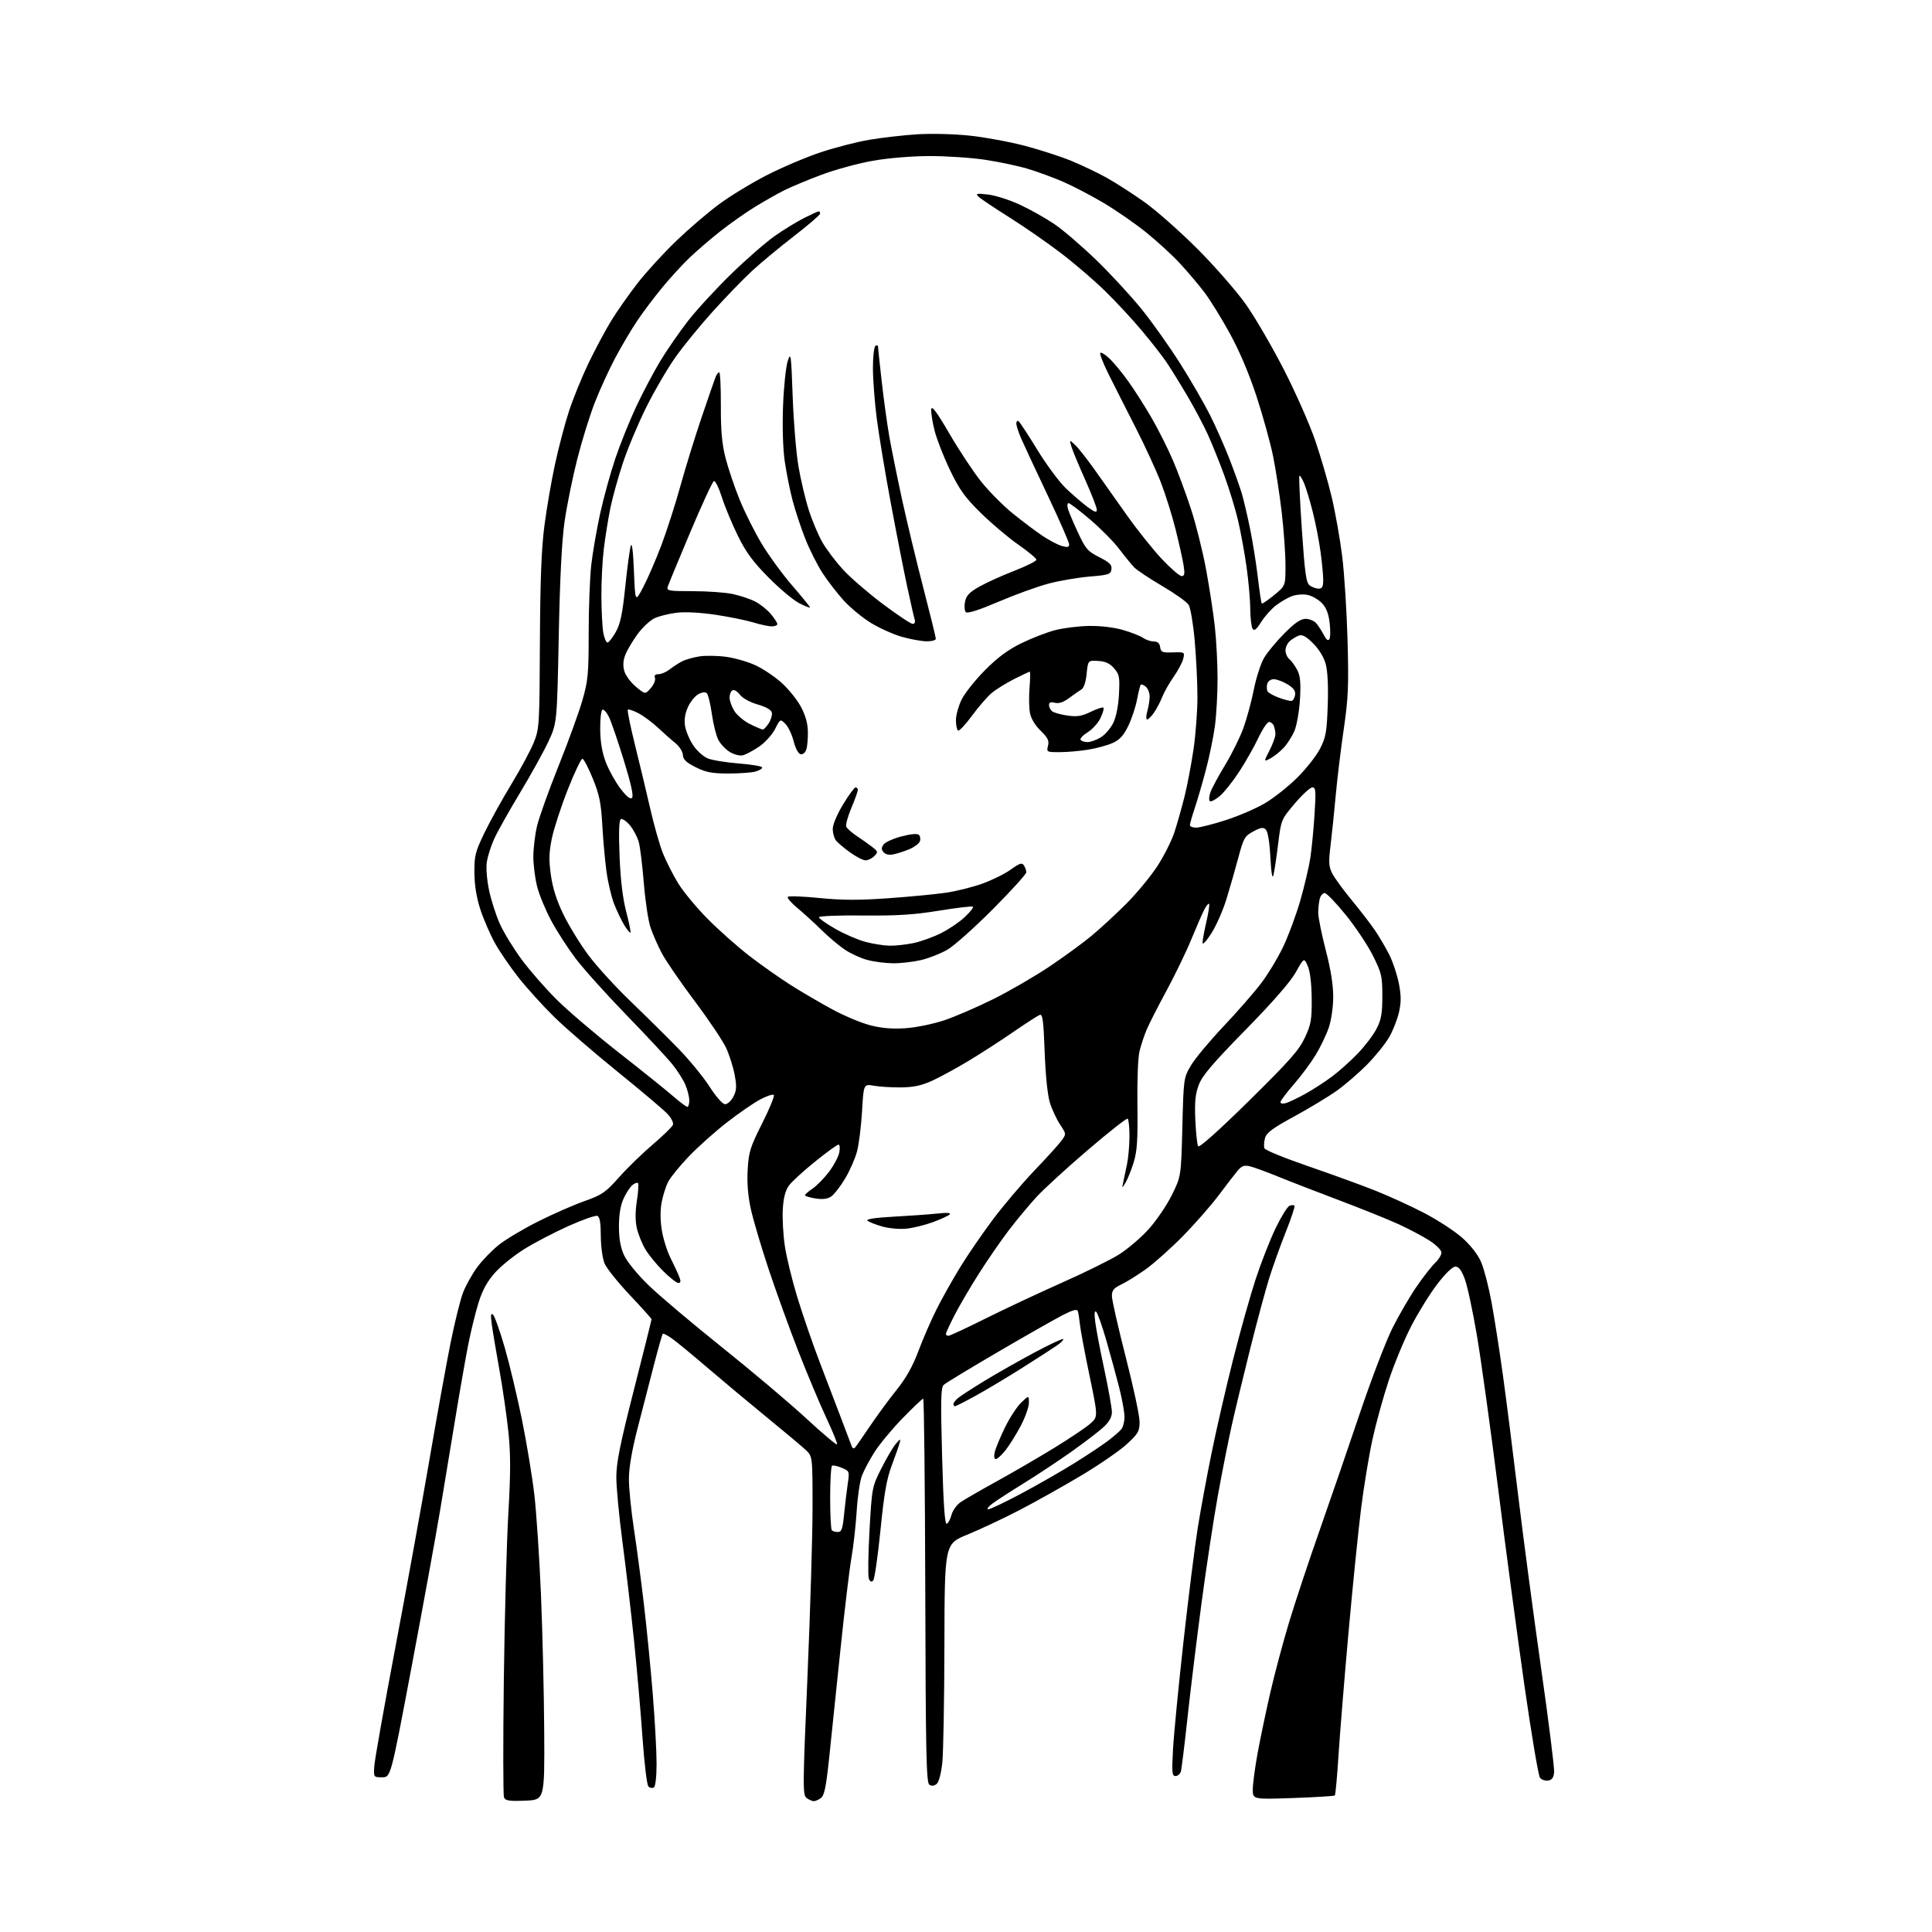 <?xml version="1.0" encoding="UTF-8" standalone="no"?>
<svg 
  version="1.1" 
  xmlns="http://www.w3.org/2000/svg" 
  xmlns:xlink="http://www.w3.org/1999/xlink" 
  xmlns:svg="http://www.w3.org/2000/svg"
  xmlns:rdf="http://www.w3.org/1999/02/22-rdf-syntax-ns#"
  xmlns:cc="http://creativecommons.org/ns#"
  xmlns:dc="http://purl.org/dc/elements/1.1/"
  viewBox="0 0 768 768"
  width="768"
  height="768"
>
<style>svg {background-color: white; }</style>"
<path stroke="none" fill="black" fill-rule="evenodd" d="M208.73,715.79C202.29,716.04 200.86,715.81 200.34,714.44C199.99,713.54 199.97,692.49 200.28,667.65C200.60,642.82 201.40,613.14 202.07,601.70C202.99,585.83 203.01,578.21 202.13,569.58C201.50,563.35 199.90,552.24 198.58,544.88C197.26,537.52 195.87,529.25 195.50,526.50C194.99,522.68 195.11,521.77 196.01,522.64C196.66,523.27 198.74,529.12 200.63,535.64C202.52,542.16 205.62,555.15 207.52,564.50C209.41,573.85 211.63,587.35 212.45,594.50C213.26,601.65 214.43,619.42 215.05,634.00C215.66,648.58 216.24,672.88 216.33,688.00C216.50,715.50 216.50,715.50 208.73,715.79zM323.50,716.00C322.89,716.00 321.61,715.44 320.67,714.75C319.06,713.57 319.07,710.82 320.98,666.50C322.09,640.65 323.00,610.37 323.00,599.20C323.00,578.90 323.00,578.90 320.25,576.34C318.74,574.92 311.78,569.10 304.80,563.39C297.81,557.68 287.22,548.83 281.27,543.73C275.32,538.63 268.97,533.40 267.17,532.12C265.36,530.83 263.69,529.97 263.46,530.20C263.23,530.44 261.65,536.00 259.95,542.56C258.26,549.13 255.32,560.50 253.43,567.84C251.18,576.61 250.00,583.50 250.00,587.95C250.00,591.66 250.88,600.51 251.97,607.60C253.05,614.70 254.84,628.15 255.94,637.50C257.05,646.85 258.64,662.97 259.48,673.33C260.32,683.68 261.00,696.15 261.00,701.02C261.00,706.32 260.56,710.15 259.91,710.55C259.31,710.92 258.34,710.74 257.75,710.15C257.16,709.56 256.11,700.85 255.41,690.79C254.71,680.73 253.19,663.29 252.02,652.03C250.86,640.78 248.80,623.23 247.45,613.03C246.10,602.84 245.00,591.21 245.00,587.20C245.00,581.44 246.48,574.09 252.00,552.43C255.85,537.32 259.00,524.73 259.00,524.44C259.00,524.15 255.13,519.83 250.40,514.84C245.67,509.84 241.14,504.18 240.33,502.25C239.50,500.26 238.85,495.51 238.83,491.30C238.81,485.99 238.42,483.71 237.45,483.34C236.70,483.06 231.51,484.88 225.90,487.40C220.29,489.92 212.42,494.02 208.42,496.52C204.41,499.02 199.19,503.22 196.82,505.86C193.78,509.24 191.85,512.71 190.30,517.58C189.09,521.39 187.21,529.00 186.13,534.50C185.05,540.00 182.76,553.05 181.05,563.50C179.34,573.95 176.59,590.60 174.93,600.50C173.28,610.40 168.19,638.30 163.63,662.50C155.33,706.50 155.33,706.50 151.92,706.50C148.50,706.50 148.50,706.50 148.79,702.03C148.95,699.58 152.71,678.43 157.13,655.03C161.56,631.64 167.61,598.33 170.58,581.00C173.55,563.67 177.35,542.59 179.04,534.15C180.73,525.70 183.02,516.50 184.12,513.69C185.23,510.88 187.75,506.38 189.73,503.69C191.71,500.99 195.60,496.99 198.38,494.79C201.16,492.60 208.17,488.42 213.97,485.52C219.76,482.61 228.01,478.99 232.31,477.47C239.34,474.97 240.71,474.04 246.07,468.00C249.35,464.31 255.39,458.44 259.49,454.95C263.59,451.46 267.19,447.94 267.50,447.14C267.82,446.32 266.84,444.39 265.28,442.74C263.75,441.12 254.85,433.60 245.50,426.03C236.15,418.46 224.87,408.72 220.44,404.38C216.01,400.05 209.62,393.01 206.24,388.74C202.85,384.47 198.54,378.17 196.66,374.74C194.77,371.31 192.20,365.35 190.94,361.50C189.43,356.89 188.63,351.94 188.59,346.99C188.52,340.18 188.90,338.70 192.61,330.99C194.87,326.32 199.69,317.61 203.33,311.63C206.97,305.64 210.96,298.22 212.20,295.13C214.38,289.71 214.47,288.26 214.62,255.50C214.74,230.69 215.22,218.12 216.41,209.00C217.30,202.12 219.20,191.10 220.63,184.50C222.06,177.90 224.55,168.45 226.16,163.50C227.78,158.55 231.25,150.00 233.88,144.50C236.52,139.00 240.61,131.35 242.97,127.50C245.33,123.65 250.07,116.90 253.50,112.50C256.93,108.10 263.79,100.60 268.74,95.84C273.69,91.08 281.35,84.50 285.78,81.23C290.20,77.95 298.77,72.73 304.83,69.63C310.89,66.53 320.50,62.45 326.17,60.56C331.85,58.67 340.55,56.42 345.50,55.58C350.45,54.73 359.00,53.75 364.50,53.39C370.17,53.03 379.27,53.26 385.50,53.92C391.55,54.56 401.45,56.39 407.50,57.99C413.55,59.59 421.85,62.28 425.95,63.98C430.05,65.67 436.35,68.68 439.95,70.68C443.55,72.67 450.32,77.04 455.00,80.37C459.68,83.71 469.14,92.07 476.03,98.97C482.92,105.86 491.57,115.78 495.26,121.00C498.95,126.22 505.76,137.93 510.40,147.00C515.04,156.07 520.61,168.68 522.78,175.00C524.95,181.32 527.91,191.45 529.35,197.50C530.79,203.55 532.67,214.12 533.53,221.00C534.39,227.88 535.35,242.95 535.67,254.50C536.17,272.67 535.97,277.45 534.14,290.00C532.98,297.98 531.56,309.68 530.99,316.00C530.42,322.32 529.50,331.21 528.95,335.75C528.09,342.81 528.18,344.46 529.61,347.25C530.53,349.04 534.06,353.88 537.47,358.00C540.87,362.12 545.02,367.52 546.69,370.00C548.36,372.48 550.87,376.76 552.27,379.53C553.67,382.30 555.37,387.40 556.05,390.85C557.01,395.70 557.02,398.32 556.13,402.32C555.49,405.17 553.74,409.64 552.23,412.26C550.73,414.88 546.80,419.76 543.50,423.12C540.20,426.47 534.80,431.14 531.50,433.50C528.20,435.86 520.57,440.48 514.54,443.76C505.78,448.54 503.43,450.28 502.85,452.45C502.45,453.95 502.35,455.75 502.63,456.47C502.90,457.19 510.64,460.36 519.81,463.51C528.99,466.67 541.00,471.03 546.50,473.21C552.00,475.38 560.87,479.44 566.21,482.22C571.55,485.01 578.35,489.45 581.32,492.10C584.67,495.08 587.49,498.72 588.77,501.70C589.91,504.34 591.75,511.45 592.88,517.50C594.00,523.55 596.04,536.60 597.41,546.50C598.78,556.40 601.52,578.00 603.50,594.50C605.49,611.00 609.58,641.83 612.59,663.00C615.61,684.17 617.94,702.85 617.79,704.50C617.58,706.66 616.92,707.58 615.41,707.80C614.26,707.96 612.81,707.48 612.18,706.72C611.55,705.96 608.76,689.40 605.97,669.92C603.19,650.44 598.47,615.15 595.50,591.50C592.52,567.85 588.75,540.62 587.12,531.00C585.49,521.38 583.32,511.25 582.30,508.50C580.97,504.92 579.90,503.50 578.55,503.50C577.39,503.50 574.60,506.20 571.31,510.50C568.36,514.35 563.71,521.86 560.96,527.20C558.21,532.53 554.21,542.20 552.06,548.70C549.91,555.19 547.01,565.67 545.62,572.00C544.22,578.33 542.18,590.70 541.07,599.50C539.96,608.30 537.70,630.58 536.05,649.00C534.40,667.42 532.61,689.42 532.07,697.87C531.53,706.33 530.87,713.46 530.62,713.72C530.36,713.97 522.92,714.43 514.08,714.74C498.00,715.30 498.00,715.30 498.00,711.34C498.00,709.17 498.87,702.67 499.92,696.91C500.98,691.15 503.23,680.38 504.93,672.97C506.63,665.56 509.98,652.98 512.39,645.00C514.80,637.02 520.25,620.60 524.51,608.50C528.76,596.40 535.96,575.45 540.51,561.95C545.06,548.45 550.91,533.15 553.51,527.95C556.12,522.75 560.45,515.31 563.14,511.41C565.83,507.51 569.14,503.27 570.51,501.99C571.88,500.70 573.00,498.88 573.00,497.93C573.00,496.97 570.89,494.85 568.22,493.14C565.59,491.45 560.08,488.53 555.97,486.65C551.86,484.76 541.30,480.51 532.50,477.19C523.70,473.87 512.67,469.60 508.00,467.69C503.32,465.79 498.27,463.94 496.76,463.60C494.65,463.11 493.57,463.49 492.09,465.23C491.03,466.48 487.64,470.88 484.56,475.00C481.47,479.12 475.02,486.49 470.22,491.37C465.43,496.24 458.80,502.16 455.50,504.52C452.20,506.88 447.81,509.61 445.75,510.59C442.73,512.03 442.00,512.92 442.00,515.19C442.00,516.74 444.48,527.66 447.50,539.46C450.53,551.25 453.00,562.81 453.00,565.14C453.00,568.95 452.49,569.85 447.93,574.07C445.14,576.64 436.98,582.26 429.80,586.55C422.61,590.83 411.54,597.03 405.20,600.33C398.85,603.62 389.57,607.98 384.58,610.02C375.50,613.72 375.50,613.72 375.42,653.61C375.38,675.55 375.00,696.74 374.58,700.71C374.11,705.05 373.22,708.41 372.32,709.15C371.34,709.96 370.35,710.06 369.42,709.44C368.22,708.65 367.97,696.72 367.81,632.25C367.70,590.31 367.33,556.00 366.98,556.00C366.63,556.00 362.96,559.49 358.81,563.75C354.67,568.01 349.66,574.04 347.67,577.16C345.68,580.27 343.41,584.54 342.61,586.66C341.82,588.77 340.88,595.11 340.54,600.74C340.19,606.37 339.26,614.70 338.46,619.24C337.66,623.78 335.66,640.55 334.01,656.50C332.36,672.45 330.34,691.80 329.53,699.50C328.37,710.38 327.66,713.77 326.33,714.75C325.39,715.44 324.11,716.00 323.50,716.00zM467.28,706.00C465.90,706.00 465.78,704.64 466.30,695.25C466.63,689.34 468.50,670.10 470.46,652.50C472.42,634.90 474.96,614.65 476.10,607.50C477.24,600.35 479.73,586.85 481.64,577.50C483.54,568.15 487.38,551.50 490.16,540.50C492.93,529.50 496.97,515.11 499.13,508.52C501.29,501.93 504.86,492.80 507.08,488.22C509.29,483.64 511.78,479.64 512.60,479.32C513.42,479.01 514.31,478.98 514.58,479.25C514.86,479.53 513.32,484.19 511.16,489.63C509.00,495.06 506.05,503.26 504.60,507.86C503.15,512.46 499.75,525.06 497.04,535.86C494.34,546.66 491.02,560.45 489.66,566.50C488.31,572.55 485.81,585.15 484.12,594.50C482.43,603.85 479.49,623.20 477.59,637.50C475.69,651.80 473.19,672.27 472.03,683.00C470.87,693.73 469.69,703.29 469.40,704.25C469.10,705.21 468.15,706.00 467.28,706.00zM347.08,628.32C346.39,629.01 345.84,628.75 345.37,627.52C344.99,626.52 345.11,617.93 345.64,608.43C346.60,591.38 346.66,591.08 350.29,583.83C352.32,579.80 354.92,575.38 356.07,574.00C357.87,571.86 358.09,571.79 357.65,573.50C357.36,574.60 355.95,578.63 354.51,582.46C352.46,587.88 351.46,593.61 349.99,608.36C348.95,618.78 347.64,627.76 347.08,628.32zM333.09,609.00C334.52,609.00 334.96,607.76 335.51,602.25C335.87,598.54 336.52,593.09 336.95,590.14C337.73,584.82 337.71,584.78 334.62,583.48C332.92,582.77 331.18,582.39 330.76,582.65C330.34,582.91 330.00,588.64 330.00,595.39C330.00,602.14 330.30,607.97 330.67,608.33C331.03,608.70 332.12,609.00 333.09,609.00zM376.32,605.73C376.92,605.53 377.77,603.96 378.22,602.24C378.66,600.52 380.26,598.26 381.76,597.20C383.27,596.15 389.68,592.44 396.00,588.97C402.32,585.49 412.65,579.49 418.95,575.63C425.24,571.78 431.77,567.39 433.45,565.89C436.50,563.16 436.50,563.16 433.10,546.83C431.23,537.85 429.52,528.70 429.29,526.50C429.06,524.30 428.69,521.93 428.46,521.22C428.15,520.29 426.63,520.66 422.77,522.61C419.87,524.08 408.27,530.66 397.00,537.25C385.73,543.83 375.88,549.80 375.13,550.52C374.00,551.59 373.89,556.55 374.50,578.95C375.01,597.71 375.57,605.98 376.32,605.73zM392.83,599.97C393.56,599.99 399.41,597.21 405.83,593.79C412.25,590.38 421.77,584.93 427.00,581.68C432.23,578.43 438.30,574.39 440.50,572.71C442.70,571.03 445.06,568.97 445.75,568.14C446.44,567.30 447.00,565.09 447.00,563.23C447.00,561.36 446.06,556.16 444.92,551.67C443.77,547.17 441.48,538.77 439.83,533.00C438.17,527.23 436.35,522.05 435.79,521.50C435.08,520.81 434.95,522.08 435.38,525.55C435.73,528.33 437.36,536.87 439.01,544.54C440.65,552.20 442.00,559.76 442.00,561.34C442.00,563.27 440.95,565.17 438.76,567.22C436.98,568.89 431.23,573.29 425.99,577.01C420.75,580.72 412.18,586.41 406.95,589.63C401.71,592.86 396.10,596.50 394.47,597.72C392.84,598.94 392.10,599.95 392.83,599.97zM395.85,580.00C395.20,580.00 395.03,578.93 395.42,577.25C395.77,575.74 397.59,571.35 399.46,567.50C401.33,563.65 404.25,559.18 405.93,557.56C409.00,554.63 409.00,554.63 409.00,557.67C409.00,559.34 407.51,563.51 405.69,566.93C403.87,570.35 401.15,574.69 399.65,576.57C398.14,578.46 396.44,580.00 395.85,580.00zM339.90,575.42C340.35,574.91 342.99,571.12 345.76,567.00C348.53,562.88 353.28,556.41 356.31,552.64C360.15,547.86 362.80,543.17 365.05,537.14C366.83,532.39 370.06,524.94 372.23,520.60C374.40,516.25 378.70,508.60 381.77,503.60C384.85,498.59 390.76,490.00 394.90,484.50C399.04,479.00 406.30,470.45 411.02,465.50C415.75,460.55 420.59,455.23 421.77,453.67C423.92,450.83 423.92,450.83 421.39,447.01C420.00,444.91 418.18,441.01 417.35,438.35C416.43,435.40 415.62,427.49 415.27,418.20C414.81,405.55 414.46,402.99 413.29,403.44C412.51,403.74 407.74,406.83 402.68,410.31C397.63,413.79 389.60,418.97 384.83,421.83C380.06,424.70 373.63,428.20 370.54,429.61C366.37,431.52 363.18,432.20 358.21,432.26C354.52,432.30 349.66,432.00 347.41,431.60C343.31,430.88 343.31,430.88 342.68,441.69C342.33,447.63 341.44,454.83 340.69,457.68C339.94,460.53 337.79,465.42 335.91,468.55C334.04,471.68 331.54,474.87 330.38,475.65C328.92,476.62 326.96,476.86 324.13,476.40C321.86,476.04 320.00,475.46 320.00,475.12C320.00,474.78 321.35,473.60 322.99,472.50C324.62,471.41 327.55,468.43 329.48,465.90C331.41,463.37 333.27,459.88 333.62,458.15C333.97,456.40 333.83,455.00 333.31,455.00C332.79,455.00 328.61,458.04 324.01,461.75C319.41,465.46 314.73,469.74 313.62,471.26C312.23,473.15 311.46,476.07 311.18,480.50C310.95,484.07 311.31,490.68 311.97,495.19C312.63,499.70 314.91,509.04 317.03,515.95C319.15,522.85 323.12,534.35 325.85,541.50C328.57,548.65 332.44,558.77 334.44,564.00C336.44,569.23 338.30,574.14 338.57,574.92C338.86,575.75 339.41,575.96 339.90,575.42zM332.77,574.17C332.92,573.73 330.95,568.91 328.39,563.44C325.83,557.97 320.86,546.12 317.33,537.10C313.81,528.09 308.52,513.46 305.57,504.60C302.62,495.75 299.43,484.97 298.48,480.65C297.32,475.37 296.90,470.23 297.21,464.95C297.62,457.92 298.21,456.01 302.98,446.54C305.91,440.72 307.98,435.65 307.60,435.26C307.21,434.88 304.79,435.67 302.23,437.03C299.66,438.39 293.72,442.48 289.03,446.12C284.34,449.76 277.53,455.84 273.90,459.62C270.27,463.40 266.55,467.96 265.63,469.75C264.70,471.54 263.53,475.21 263.02,477.92C262.42,481.04 262.45,485.09 263.08,489.03C263.63,492.44 265.21,497.45 266.59,500.17C267.97,502.90 269.51,506.22 270.02,507.56C270.71,509.37 270.61,510.00 269.66,510.00C268.95,510.00 266.22,507.86 263.60,505.25C260.97,502.64 257.76,498.70 256.47,496.50C255.17,494.30 253.68,490.54 253.14,488.14C252.50,485.29 252.51,481.57 253.17,477.32C253.73,473.76 253.93,470.59 253.61,470.28C253.30,469.97 252.29,470.34 251.37,471.11C250.44,471.87 248.86,474.30 247.86,476.50C246.66,479.15 246.04,482.86 246.04,487.50C246.04,492.38 246.65,495.84 248.06,498.94C249.23,501.51 253.32,506.54 257.79,510.88C262.03,515.00 275.18,526.11 287.00,535.56C298.82,545.02 313.90,557.75 320.50,563.85C327.10,569.96 332.62,574.60 332.77,574.17zM379.63,559.00C379.28,559.00 379.00,558.62 379.00,558.15C379.00,557.69 379.79,556.63 380.75,555.81C381.71,554.98 386.55,551.84 391.50,548.83C396.45,545.82 405.37,540.76 411.32,537.59C417.28,534.41 422.36,532.03 422.63,532.30C422.90,532.56 421.85,533.66 420.31,534.74C418.76,535.82 412.55,539.83 406.50,543.66C400.45,547.48 392.07,552.50 387.88,554.81C383.68,557.11 379.97,559.00 379.63,559.00zM377.01,531.00C377.57,531.00 384.21,527.91 391.76,524.14C399.32,520.37 412.93,513.98 422.00,509.95C431.07,505.93 441.31,500.87 444.74,498.73C448.18,496.58 453.49,492.06 456.56,488.67C459.62,485.29 463.79,479.16 465.82,475.07C469.50,467.62 469.50,467.62 470.00,448.06C470.49,428.70 470.53,428.45 473.39,423.58C474.98,420.87 480.78,413.90 486.28,408.08C491.78,402.26 498.50,394.57 501.22,391.00C503.94,387.43 507.90,380.90 510.01,376.50C512.13,372.10 515.22,363.77 516.88,358.00C518.54,352.23 520.34,344.57 520.88,341.00C521.42,337.43 522.17,329.66 522.55,323.75C523.15,314.39 523.04,313.00 521.68,313.00C520.83,313.00 517.68,315.88 514.70,319.40C509.28,325.79 509.27,325.80 508.06,335.65C507.40,341.07 506.55,346.62 506.18,348.00C505.76,349.54 505.31,346.79 505.00,340.80C504.69,334.85 504.00,330.60 503.21,329.81C502.16,328.76 501.24,328.89 498.21,330.51C494.77,332.36 494.34,333.12 492.24,341.00C490.99,345.68 488.86,353.11 487.49,357.53C486.13,361.95 483.45,368.02 481.53,371.03C479.62,374.04 478.04,375.74 478.03,374.81C478.01,373.88 478.70,370.12 479.55,366.44C480.40,362.77 480.88,359.55 480.62,359.29C480.36,359.03 479.49,360.09 478.69,361.66C477.89,363.22 475.57,368.55 473.53,373.50C471.50,378.45 467.03,387.68 463.61,394.00C460.18,400.32 456.64,407.30 455.73,409.50C454.82,411.70 453.59,415.43 452.99,417.78C452.37,420.24 452.00,429.38 452.14,439.28C452.32,453.13 452.03,457.58 450.67,462.00C449.74,465.02 448.30,468.62 447.48,470.00C445.98,472.50 445.98,472.50 446.48,470.00C446.76,468.62 447.43,465.48 447.97,463.00C448.51,460.52 448.96,455.49 448.98,451.81C448.99,448.13 448.66,444.92 448.25,444.68C447.84,444.44 440.75,450.02 432.50,457.08C424.25,464.13 415.09,472.51 412.13,475.70C409.18,478.89 404.20,484.88 401.05,489.00C397.90,493.12 392.53,500.92 389.10,506.32C385.67,511.72 381.33,519.14 379.44,522.82C377.55,526.49 376.01,529.84 376.00,530.25C376.00,530.66 376.46,531.00 377.01,531.00zM360.33,488.41C357.61,488.70 353.37,488.31 350.62,487.53C347.94,486.77 345.32,485.72 344.80,485.20C344.21,484.61 348.10,484.03 355.18,483.65C361.41,483.32 369.20,482.76 372.50,482.41C376.46,481.99 378.16,482.11 377.50,482.76C376.95,483.31 373.95,484.69 370.83,485.83C367.72,486.97 362.99,488.14 360.33,488.41zM496.44,437.65C512.62,421.71 516.36,417.49 518.69,412.50C521.17,407.20 521.48,405.40 521.42,397.00C521.37,391.02 520.80,386.23 519.87,384.06C518.40,380.62 518.40,380.62 515.07,386.53C512.91,390.36 505.87,398.42 495.04,409.47C482.09,422.68 477.94,427.56 476.55,431.21C475.15,434.89 474.85,437.95 475.16,445.21C475.39,450.32 475.89,455.02 476.28,455.65C476.72,456.36 484.31,449.58 496.44,437.65zM273.23,440.00C273.65,440.00 274.00,438.86 274.00,437.47C274.00,436.08 273.32,433.30 272.48,431.29C271.64,429.29 269.30,425.59 267.27,423.08C265.25,420.56 257.04,411.75 249.03,403.50C241.02,395.25 231.92,385.12 228.81,381.00C225.70,376.88 221.34,370.12 219.13,366.00C216.91,361.88 214.40,355.82 213.55,352.54C212.70,349.26 212.01,343.86 212.01,340.54C212.02,337.22 212.68,331.73 213.48,328.35C214.28,324.97 218.08,314.35 221.92,304.77C225.77,295.18 230.06,283.39 231.46,278.56C233.76,270.59 234.00,268.09 234.01,251.64C234.01,241.66 234.48,229.45 235.04,224.50C235.61,219.55 237.21,210.32 238.60,204.00C240.00,197.68 242.71,187.84 244.64,182.15C246.56,176.45 250.28,167.23 252.89,161.65C255.51,156.07 259.83,147.90 262.48,143.50C265.14,139.10 270.12,131.90 273.55,127.50C276.98,123.10 284.68,114.74 290.65,108.92C296.62,103.11 304.43,96.30 308.00,93.79C311.57,91.29 316.85,88.06 319.72,86.62C322.59,85.18 325.17,84.00 325.47,84.00C325.76,84.00 326.00,84.42 326.00,84.92C326.00,85.43 321.34,89.44 315.65,93.84C309.96,98.23 302.46,104.45 298.98,107.66C295.51,110.87 288.50,118.11 283.41,123.74C278.31,129.38 271.57,137.64 268.43,142.10C265.28,146.56 260.10,155.45 256.91,161.86C253.72,168.26 249.54,178.22 247.62,184.00C245.71,189.78 243.45,197.88 242.62,202.00C241.79,206.12 240.63,213.31 240.05,217.97C239.47,222.63 239.03,231.18 239.06,236.97C239.09,242.76 239.43,249.30 239.82,251.50C240.21,253.70 240.98,255.46 241.52,255.41C242.06,255.35 243.54,253.45 244.81,251.18C246.61,247.96 247.44,243.98 248.55,233.27C249.33,225.70 250.31,218.38 250.74,217.00C251.22,215.40 251.68,219.02 252.00,227.00C252.50,239.50 252.50,239.50 255.72,233.34C257.49,229.95 260.71,222.52 262.87,216.84C265.02,211.15 268.40,200.65 270.38,193.50C272.35,186.35 276.17,173.97 278.87,166.00C281.57,158.03 284.10,150.71 284.50,149.75C284.89,148.79 285.53,148.00 285.91,148.00C286.29,148.00 286.58,153.96 286.55,161.25C286.51,171.12 286.99,176.42 288.40,182.00C289.45,186.12 291.98,193.62 294.03,198.66C296.08,203.70 300.05,211.62 302.86,216.27C305.67,220.92 311.12,228.37 314.98,232.84C318.84,237.31 322.00,241.19 322.00,241.46C322.00,241.74 320.09,240.99 317.75,239.81C315.41,238.62 309.90,234.00 305.50,229.56C299.33,223.33 296.54,219.53 293.32,212.99C291.02,208.32 288.16,201.44 286.97,197.70C285.77,193.96 284.35,191.05 283.80,191.23C283.26,191.41 279.02,200.55 274.40,211.53C269.77,222.51 265.73,232.29 265.42,233.25C264.92,234.84 265.82,235.00 275.38,235.00C281.17,235.00 288.29,235.51 291.20,236.12C294.12,236.74 298.13,238.07 300.12,239.08C302.12,240.09 304.93,242.32 306.37,244.03C307.82,245.75 309.00,247.57 309.00,248.08C309.00,248.58 307.99,249.00 306.75,248.99C305.51,248.98 302.25,248.29 299.50,247.44C296.75,246.60 290.03,245.23 284.57,244.40C278.57,243.50 272.43,243.16 269.07,243.56C266.00,243.93 262.04,244.90 260.25,245.73C258.47,246.55 255.43,249.38 253.50,252.00C251.57,254.63 249.38,258.30 248.64,260.14C247.71,262.45 247.56,264.50 248.15,266.69C248.63,268.44 250.71,271.27 252.76,272.97C256.50,276.07 256.50,276.07 258.71,273.52C259.93,272.12 260.67,270.30 260.36,269.49C259.97,268.48 260.42,268.00 261.76,268.00C262.84,268.00 264.80,267.17 266.12,266.15C267.43,265.13 269.62,263.70 271.00,262.96C272.38,262.23 275.52,261.32 278.00,260.93C280.48,260.55 285.35,260.63 288.83,261.12C292.31,261.61 297.57,263.16 300.52,264.55C303.47,265.95 308.06,269.05 310.73,271.45C313.39,273.84 316.80,278.06 318.30,280.82C320.13,284.18 321.07,287.45 321.14,290.73C321.20,293.42 320.93,296.64 320.54,297.87C320.13,299.17 319.17,299.98 318.27,299.81C317.35,299.62 316.22,297.54 315.49,294.66C314.82,292.00 313.34,288.90 312.22,287.78C310.18,285.73 310.18,285.73 308.09,289.81C306.95,292.06 304.10,295.20 301.76,296.79C299.42,298.38 296.52,299.93 295.33,300.23C294.10,300.54 291.84,299.97 290.13,298.93C288.46,297.92 286.40,295.75 285.55,294.10C284.70,292.46 283.54,287.84 282.98,283.83C282.41,279.82 281.51,276.11 280.99,275.59C280.39,274.99 279.15,275.12 277.62,275.94C276.29,276.65 274.42,278.96 273.46,281.08C272.30,283.65 271.93,286.15 272.32,288.61C272.65,290.63 274.09,294.05 275.53,296.22C276.96,298.39 279.57,300.75 281.32,301.47C283.07,302.19 288.66,303.10 293.75,303.50C298.84,303.89 303.00,304.61 303.00,305.09C303.00,305.57 301.76,306.31 300.25,306.72C298.74,307.14 293.90,307.48 289.50,307.48C282.99,307.47 280.58,307.00 276.55,304.98C272.78,303.10 271.56,301.92 271.45,300.08C271.37,298.74 270.02,296.63 268.40,295.33C266.81,294.05 263.70,291.30 261.50,289.23C259.30,287.16 255.83,284.60 253.79,283.53C251.75,282.46 249.85,281.82 249.57,282.10C249.29,282.38 250.56,288.66 252.40,296.05C254.24,303.45 256.98,314.90 258.49,321.50C260.00,328.10 262.27,336.09 263.55,339.26C264.83,342.43 267.52,347.74 269.54,351.06C271.56,354.39 276.87,360.80 281.35,365.31C285.83,369.83 293.32,376.47 298.00,380.07C302.68,383.67 310.10,388.90 314.50,391.68C318.90,394.46 326.33,398.80 331.00,401.32C335.68,403.85 342.43,406.67 346.00,407.58C350.52,408.74 354.78,409.09 360.00,408.73C364.15,408.45 371.04,407.03 375.42,405.56C379.77,404.10 388.59,400.28 395.03,397.07C401.46,393.86 411.45,388.06 417.23,384.18C423.01,380.30 430.55,374.79 433.99,371.93C437.43,369.07 443.60,363.37 447.71,359.26C451.82,355.15 457.35,348.46 460.01,344.39C462.67,340.32 465.76,334.18 466.88,330.74C468.00,327.31 469.80,320.90 470.90,316.50C471.99,312.10 473.58,303.72 474.44,297.87C475.30,292.03 476.00,282.65 476.00,277.04C476.00,271.43 475.51,261.37 474.91,254.67C474.32,247.98 473.23,241.56 472.50,240.41C471.77,239.27 467.05,235.91 462.01,232.95C456.97,230.00 451.96,226.66 450.87,225.54C449.78,224.42 447.11,221.15 444.94,218.28C442.78,215.41 437.56,210.12 433.35,206.53C429.14,202.94 425.28,200.00 424.78,200.00C424.28,200.00 424.16,201.01 424.51,202.25C424.87,203.49 426.67,207.74 428.51,211.69C431.52,218.19 432.35,219.14 436.99,221.49C441.12,223.59 442.06,224.53 441.81,226.30C441.53,228.30 440.74,228.56 433.25,229.18C428.71,229.56 421.43,230.79 417.08,231.92C412.72,233.05 403.71,236.30 397.04,239.15C389.19,242.50 384.58,243.98 383.95,243.35C383.41,242.81 383.26,240.95 383.61,239.22C384.10,236.73 385.34,235.44 389.37,233.16C392.19,231.57 398.43,228.75 403.24,226.89C408.05,225.02 411.98,223.05 411.98,222.50C411.97,221.95 408.74,219.25 404.79,216.50C400.84,213.75 394.15,208.10 389.92,203.94C383.60,197.73 381.42,194.71 377.68,186.94C375.17,181.75 372.39,174.64 371.50,171.14C370.62,167.64 370.03,163.82 370.19,162.64C370.41,161.10 372.43,163.83 377.40,172.37C381.19,178.90 386.85,187.45 389.97,191.37C393.09,195.29 398.76,201.02 402.57,204.09C406.38,207.17 411.66,211.14 414.30,212.93C416.95,214.71 420.43,216.55 422.05,217.02C424.37,217.68 425.00,217.54 425.00,216.38C425.00,215.57 421.12,206.72 416.37,196.70C411.63,186.69 406.90,176.55 405.87,174.17C404.84,171.78 404.00,169.17 404.00,168.36C404.00,167.55 404.39,167.12 404.86,167.41C405.33,167.70 408.68,172.79 412.30,178.72C415.92,184.65 421.05,191.57 423.69,194.10C426.34,196.63 430.19,199.95 432.25,201.47C435.20,203.65 436.00,203.90 436.00,202.64C436.00,201.76 433.93,196.42 431.40,190.77C428.87,185.12 426.41,179.20 425.93,177.60C425.05,174.70 425.05,174.70 427.42,176.92C428.72,178.14 432.23,182.60 435.21,186.82C438.20,191.04 443.99,199.22 448.07,204.98C452.16,210.75 458.37,218.51 461.87,222.23C465.38,225.96 468.90,229.00 469.71,229.00C470.87,229.00 471.04,228.13 470.50,224.75C470.13,222.41 468.70,216.00 467.33,210.51C465.96,205.01 463.32,196.57 461.45,191.74C459.59,186.92 455.02,177.01 451.30,169.73C447.58,162.46 442.79,152.99 440.66,148.70C438.52,144.41 437.05,140.61 437.40,140.27C437.74,139.93 439.40,140.96 441.09,142.57C442.78,144.18 446.16,148.30 448.60,151.71C451.05,155.13 455.20,161.66 457.83,166.21C460.46,170.77 464.26,178.33 466.27,183.02C468.28,187.71 471.53,196.48 473.49,202.52C475.46,208.56 478.14,219.35 479.46,226.50C480.78,233.65 482.34,243.87 482.93,249.21C483.52,254.55 484.00,263.86 484.00,269.89C484.00,275.92 483.52,284.38 482.94,288.68C482.35,292.98 480.75,300.77 479.37,306.00C477.99,311.23 475.99,318.09 474.93,321.25C473.87,324.42 473.00,327.46 473.00,328.00C473.00,328.55 474.12,329.00 475.49,329.00C476.86,329.00 482.14,327.66 487.24,326.02C492.33,324.39 499.37,321.35 502.87,319.27C506.38,317.20 512.13,312.65 515.65,309.16C519.17,305.68 523.25,300.50 524.71,297.66C527.04,293.13 527.42,291.04 527.79,280.50C528.06,272.93 527.77,266.85 527.01,264.04C526.27,261.28 524.36,258.12 522.01,255.78C519.28,253.04 517.70,252.16 516.36,252.64C515.34,253.01 513.71,253.98 512.75,254.81C511.79,255.63 511.00,257.31 511.00,258.53C511.00,259.75 511.70,261.34 512.57,262.05C513.43,262.77 514.83,264.71 515.69,266.37C516.89,268.69 517.14,271.39 516.76,277.95C516.48,282.65 515.50,288.30 514.58,290.50C513.65,292.70 511.68,295.78 510.20,297.34C508.71,298.90 506.34,300.79 504.92,301.53C502.33,302.88 502.33,302.88 504.67,298.27C505.95,295.74 507.00,292.87 507.00,291.91C507.00,290.95 506.73,289.45 506.39,288.58C506.06,287.71 505.20,287.00 504.49,287.00C503.77,287.00 501.87,289.81 500.25,293.25C498.64,296.69 495.23,302.71 492.68,306.64C490.13,310.57 486.64,314.96 484.94,316.40C483.23,317.84 481.45,318.78 480.98,318.48C480.50,318.19 480.59,316.62 481.15,314.99C481.72,313.35 484.37,308.43 487.04,304.03C489.71,299.64 492.98,293.00 494.32,289.27C495.65,285.55 497.51,278.68 498.44,274.00C499.37,269.32 501.20,263.70 502.50,261.50C503.80,259.30 507.44,254.91 510.59,251.75C514.72,247.59 517.04,246.00 519.00,246.00C520.48,246.00 522.38,246.79 523.22,247.75C524.06,248.71 525.41,250.80 526.23,252.39C527.23,254.36 527.95,254.89 528.46,254.07C528.87,253.40 528.91,250.44 528.54,247.50C528.07,243.69 527.14,241.41 525.33,239.60C523.92,238.20 521.36,236.78 519.63,236.46C517.90,236.13 515.14,236.38 513.49,237.00C511.85,237.63 509.03,239.27 507.22,240.65C505.41,242.03 502.77,244.99 501.36,247.22C499.40,250.32 498.59,250.96 497.91,249.89C497.43,249.13 497.02,245.57 497.00,242.00C496.98,238.43 496.30,230.83 495.49,225.12C494.68,219.41 493.14,211.08 492.08,206.62C491.02,202.15 488.59,194.22 486.68,189.00C484.77,183.78 481.83,176.47 480.15,172.77C478.48,169.07 474.77,162.10 471.92,157.27C469.08,152.45 465.38,146.47 463.71,144.00C462.04,141.53 457.65,135.90 453.96,131.50C450.28,127.10 443.70,120.01 439.35,115.74C435.00,111.48 427.03,104.63 421.63,100.53C416.24,96.42 407.03,90.05 401.17,86.36C395.30,82.67 389.82,79.00 389.00,78.20C387.68,76.93 388.14,76.82 392.70,77.32C395.56,77.64 401.24,79.44 405.32,81.32C409.40,83.21 415.61,86.70 419.12,89.07C422.63,91.45 430.16,97.92 435.87,103.45C441.57,108.98 449.68,117.78 453.89,123.00C458.10,128.22 464.96,137.90 469.14,144.50C473.32,151.10 478.65,160.32 481.00,164.99C483.34,169.65 486.83,177.53 488.75,182.49C490.67,187.44 492.85,193.56 493.61,196.07C494.36,198.59 495.84,204.89 496.90,210.07C497.96,215.26 499.36,224.00 500.01,229.50C500.65,235.00 501.36,239.68 501.57,239.89C501.78,240.11 503.99,238.61 506.47,236.57C511.00,232.87 511.00,232.87 511.00,224.68C511.00,220.17 510.32,210.70 509.50,203.63C508.67,196.56 507.11,186.44 506.03,181.14C504.94,175.84 501.99,165.20 499.47,157.50C496.55,148.59 492.69,139.50 488.85,132.50C485.53,126.45 480.94,119.05 478.66,116.06C476.37,113.06 472.06,107.97 469.09,104.75C466.11,101.52 460.03,95.95 455.59,92.36C451.14,88.78 443.45,83.46 438.50,80.54C433.55,77.63 426.35,73.87 422.50,72.21C418.65,70.54 412.35,68.24 408.50,67.09C404.65,65.93 397.00,64.32 391.50,63.50C386.00,62.68 376.10,62.02 369.50,62.04C362.45,62.05 353.17,62.82 347.00,63.90C341.23,64.91 332.00,67.43 326.50,69.49C321.00,71.56 314.34,74.34 311.69,75.67C309.05,77.00 303.91,79.91 300.27,82.14C296.63,84.37 290.47,88.69 286.58,91.74C282.69,94.79 277.10,99.59 274.16,102.40C271.22,105.20 266.24,110.65 263.08,114.50C259.93,118.35 255.53,124.20 253.31,127.50C251.09,130.80 247.22,137.32 244.71,142.00C242.21,146.68 238.49,154.78 236.45,160.00C234.42,165.22 231.26,175.40 229.44,182.61C227.61,189.82 225.37,200.84 224.46,207.11C223.33,214.86 222.58,229.51 222.11,253.00C221.42,287.50 221.42,287.50 217.89,295.00C215.95,299.12 210.83,308.35 206.51,315.50C202.20,322.65 197.66,330.75 196.43,333.50C195.19,336.25 193.89,340.32 193.53,342.55C193.16,344.90 193.52,349.63 194.39,353.81C195.22,357.78 197.16,363.83 198.70,367.26C200.24,370.69 204.16,377.10 207.42,381.50C210.68,385.90 216.99,393.11 221.45,397.52C225.90,401.93 236.96,411.35 246.02,418.45C255.09,425.55 264.74,433.30 267.48,435.68C270.22,438.06 272.81,440.00 273.23,440.00zM288.22,438.94C289.17,438.97 290.66,437.63 291.52,435.96C292.81,433.47 292.90,431.93 292.05,427.32C291.48,424.24 289.96,419.41 288.67,416.61C287.38,413.80 281.76,405.43 276.18,398.00C270.60,390.57 264.73,382.02 263.12,379.00C261.52,375.98 259.47,371.32 258.58,368.66C257.69,366.00 256.50,358.12 255.94,351.16C255.38,344.20 254.48,336.83 253.94,334.80C253.39,332.76 251.79,329.72 250.38,328.04C248.97,326.37 247.35,325.29 246.77,325.64C246.07,326.08 245.91,331.02 246.29,340.40C246.67,349.81 247.55,357.13 248.93,362.42C250.07,366.77 250.83,370.50 250.62,370.72C250.40,370.93 249.31,369.62 248.19,367.80C247.07,365.99 245.26,362.21 244.15,359.40C243.05,356.60 241.67,350.75 241.08,346.40C240.49,342.06 239.74,333.73 239.42,327.91C238.93,319.18 238.27,315.94 235.66,309.53C233.92,305.25 232.06,301.69 231.53,301.63C231.00,301.56 228.38,307.05 225.71,313.83C223.04,320.61 220.20,329.32 219.39,333.19C218.23,338.78 218.14,341.80 218.98,347.83C219.71,353.05 221.27,357.96 223.95,363.47C226.09,367.89 230.51,375.10 233.76,379.50C237.02,383.90 244.59,392.22 250.59,397.98C256.59,403.75 265.11,412.17 269.53,416.70C273.95,421.23 279.57,428.07 282.03,431.91C284.64,435.98 287.22,438.91 288.22,438.94zM511.25,438.47C512.49,438.10 515.97,436.43 518.98,434.76C521.99,433.09 526.72,430.03 529.48,427.96C532.24,425.90 536.83,421.80 539.67,418.85C542.51,415.91 545.89,411.48 547.17,409.00C549.08,405.31 549.50,402.95 549.50,395.95C549.50,388.09 549.20,386.79 545.79,379.95C543.75,375.85 538.90,368.56 535.01,363.75C531.12,358.94 527.33,355.00 526.58,355.00C525.84,355.00 524.96,356.01 524.63,357.25C524.30,358.49 524.02,360.99 524.01,362.80C524.01,364.62 525.35,371.31 527.00,377.66C529.01,385.41 529.99,391.57 529.97,396.36C529.95,400.52 529.19,405.64 528.16,408.63C527.19,411.45 524.86,416.29 522.98,419.38C521.11,422.47 517.20,427.73 514.29,431.06C511.38,434.40 509.00,437.58 509.00,438.13C509.00,438.70 509.97,438.85 511.25,438.47zM355.00,382.92C351.98,382.89 347.39,382.30 344.80,381.60C342.22,380.91 338.23,379.10 335.95,377.58C333.66,376.07 329.42,372.51 326.54,369.67C323.65,366.82 319.31,362.87 316.89,360.87C314.48,358.87 312.81,356.91 313.19,356.51C313.58,356.11 319.22,356.32 325.74,356.97C334.66,357.87 341.40,357.90 353.04,357.07C361.54,356.47 371.86,355.48 375.97,354.88C380.09,354.29 386.61,352.66 390.47,351.27C394.34,349.88 399.44,347.36 401.81,345.66C405.40,343.09 406.27,342.82 407.04,344.04C407.55,344.84 407.98,346.06 407.98,346.75C407.99,347.43 402.04,354.00 394.75,361.34C387.46,368.67 379.32,375.94 376.65,377.49C373.98,379.04 369.25,380.91 366.15,381.64C363.04,382.37 358.02,382.95 355.00,382.92zM353.70,375.93C356.01,375.97 360.29,375.49 363.20,374.87C366.12,374.26 371.03,372.48 374.13,370.92C377.23,369.37 381.46,366.49 383.53,364.53C385.61,362.58 387.06,360.73 386.77,360.43C386.47,360.14 380.44,360.84 373.36,361.99C363.31,363.64 356.68,364.05 343.00,363.92C333.38,363.82 325.51,364.13 325.53,364.62C325.54,365.10 328.46,367.17 332.03,369.22C335.59,371.26 340.98,373.59 344.00,374.40C347.02,375.21 351.39,375.90 353.70,375.93zM344.08,342.00C343.10,342.00 340.32,340.57 337.90,338.83C335.48,337.08 332.95,334.94 332.28,334.08C331.61,333.21 331.05,331.18 331.03,329.56C331.01,327.84 332.71,323.79 335.11,319.81C337.38,316.06 339.63,313.00 340.11,313.00C340.60,313.00 341.00,313.46 341.00,314.03C341.00,314.60 339.85,317.80 338.44,321.15C337.03,324.50 336.11,327.84 336.39,328.57C336.67,329.31 338.61,331.04 340.70,332.41C342.79,333.78 345.56,335.75 346.85,336.78C349.04,338.54 349.09,338.77 347.53,340.33C346.61,341.25 345.06,342.00 344.08,342.00zM355.14,339.62C353.40,339.97 351.95,339.65 351.21,338.75C350.31,337.66 350.32,336.95 351.27,335.67C351.95,334.75 355.16,333.31 358.42,332.47C362.22,331.49 364.68,331.28 365.30,331.90C365.83,332.43 365.99,333.59 365.65,334.48C365.31,335.36 363.42,336.76 361.46,337.58C359.50,338.40 356.65,339.32 355.14,339.62zM251.24,317.16C251.93,316.47 250.88,311.68 248.00,302.32C245.66,294.72 243.01,286.98 242.12,285.11C241.23,283.25 240.05,281.90 239.50,282.11C238.94,282.33 238.54,285.83 238.59,290.00C238.66,295.15 239.38,299.27 240.88,303.15C242.08,306.26 244.68,310.91 246.65,313.49C249.07,316.66 250.55,317.85 251.24,317.16zM421.23,298.99C416.09,299.00 415.98,298.94 416.60,296.46C417.11,294.43 416.53,293.25 413.66,290.46C411.46,288.33 409.83,285.61 409.42,283.40C409.04,281.42 408.97,276.93 409.26,273.40C409.54,269.88 409.58,267.00 409.36,267.00C409.13,267.00 406.32,268.32 403.12,269.94C399.92,271.56 395.90,274.06 394.19,275.50C392.48,276.94 388.96,280.99 386.38,284.52C383.79,288.04 381.30,290.68 380.84,290.40C380.38,290.11 380.00,288.27 380.00,286.30C380.00,284.33 381.01,280.64 382.25,278.11C383.49,275.57 387.67,270.31 391.55,266.41C396.59,261.33 400.71,258.28 406.05,255.67C410.15,253.67 416.20,251.33 419.50,250.48C422.80,249.63 428.88,248.88 433.00,248.82C437.50,248.75 442.88,249.40 446.46,250.44C449.73,251.39 453.32,252.81 454.43,253.59C455.54,254.36 457.44,255.00 458.65,255.00C460.18,255.00 460.96,255.69 461.18,257.25C461.46,259.25 462.03,259.48 466.25,259.34C470.91,259.18 470.98,259.23 470.36,261.84C470.01,263.30 468.31,266.52 466.57,269.00C464.83,271.48 462.79,275.07 462.03,277.00C461.27,278.93 459.80,281.74 458.76,283.25C457.72,284.76 456.48,286.00 456.00,286.00C455.53,286.00 455.56,284.54 456.07,282.76C456.58,280.97 457.00,278.33 457.00,276.88C457.00,275.43 456.31,273.68 455.48,272.98C454.64,272.28 453.74,271.93 453.48,272.18C453.23,272.44 452.55,275.09 451.99,278.08C451.43,281.06 449.85,285.79 448.49,288.60C446.61,292.44 445.08,294.11 442.25,295.37C440.19,296.29 435.80,297.49 432.50,298.02C429.20,298.55 424.13,298.99 421.23,298.99zM432.31,295.00C433.51,294.99 435.89,294.15 437.58,293.11C439.27,292.08 441.51,289.50 442.54,287.37C443.71,284.97 444.57,280.61 444.81,275.92C445.16,269.10 444.96,268.07 442.85,265.65C441.14,263.69 439.41,262.90 436.50,262.73C432.50,262.50 432.50,262.50 431.96,267.84C431.65,271.01 430.83,273.52 429.96,274.02C429.16,274.49 426.96,276.01 425.09,277.41C422.74,279.16 420.94,279.77 419.34,279.37C417.67,278.95 417.00,279.21 417.00,280.27C417.00,281.09 417.56,282.20 418.25,282.75C418.94,283.30 421.66,284.06 424.29,284.44C428.15,285.00 429.97,284.71 433.60,282.95C436.08,281.75 438.34,281.01 438.64,281.30C438.93,281.60 438.41,283.44 437.48,285.40C436.55,287.36 434.26,289.91 432.39,291.07C430.52,292.23 429.24,293.58 429.55,294.09C429.86,294.59 431.10,295.00 432.31,295.00zM303.23,290.00C303.63,290.00 304.68,288.90 305.56,287.55C306.44,286.20 307.01,284.31 306.83,283.34C306.61,282.19 304.66,281.06 301.18,280.04C298.05,279.13 295.14,277.52 294.08,276.11C293.07,274.77 291.77,274.02 291.14,274.42C290.51,274.80 290.00,276.10 290.00,277.31C290.01,278.51 290.86,280.89 291.89,282.59C292.93,284.29 295.74,286.65 298.14,287.84C300.54,289.03 302.83,290.00 303.23,290.00zM513.50,278.60C514.05,278.46 514.64,277.38 514.82,276.20C515.04,274.66 514.19,273.48 511.82,272.03C509.99,270.92 507.54,270.01 506.37,270.00C505.11,270.00 504.03,270.78 503.74,271.89C503.47,272.93 503.55,274.27 503.92,274.87C504.29,275.47 506.37,276.61 508.55,277.41C510.72,278.20 512.95,278.74 513.50,278.60zM368.25,254.93C366.19,254.89 361.78,254.08 358.46,253.13C355.13,252.17 349.65,249.72 346.27,247.66C342.89,245.61 338.00,241.58 335.40,238.71C332.81,235.85 329.01,230.94 326.97,227.80C324.93,224.67 321.87,218.59 320.16,214.30C318.45,210.01 316.17,203.12 315.08,199.00C313.99,194.88 312.57,187.75 311.92,183.18C311.22,178.20 310.96,169.35 311.28,161.18C311.57,153.65 312.41,145.70 313.14,143.50C314.36,139.78 314.50,140.77 315.10,157.50C315.45,167.40 316.47,179.85 317.36,185.16C318.25,190.47 320.10,198.34 321.48,202.66C322.85,206.97 325.30,212.79 326.92,215.59C328.54,218.40 332.21,223.26 335.08,226.40C337.96,229.55 345.07,235.69 350.88,240.06C356.70,244.43 362.06,248.00 362.80,248.00C363.61,248.00 363.92,247.31 363.59,246.25C363.29,245.29 361.94,239.32 360.58,233.00C359.23,226.68 356.31,211.82 354.11,200.00C351.90,188.18 349.40,173.12 348.55,166.54C347.70,159.96 347.00,150.88 347.00,146.35C347.00,141.82 347.45,137.84 348.00,137.50C348.55,137.16 349.00,137.25 349.01,137.69C349.01,138.14 349.68,144.35 350.48,151.50C351.28,158.65 352.65,168.55 353.51,173.50C354.38,178.45 356.66,189.70 358.57,198.50C360.49,207.30 364.29,223.12 367.03,233.66C369.76,244.20 372.00,253.31 372.00,253.91C372.00,254.52 370.33,254.97 368.25,254.93zM524.19,234.00C525.58,234.00 526.00,233.21 526.00,230.57C526.00,228.69 525.52,223.62 524.93,219.32C524.35,215.02 522.96,207.92 521.86,203.54C520.75,199.16 519.20,194.02 518.41,192.13C517.62,190.24 516.77,188.89 516.53,189.13C516.29,189.38 516.73,199.01 517.51,210.53C518.71,228.14 519.21,231.68 520.66,232.74C521.61,233.43 523.20,234.00 524.19,234.00z" />

</svg>